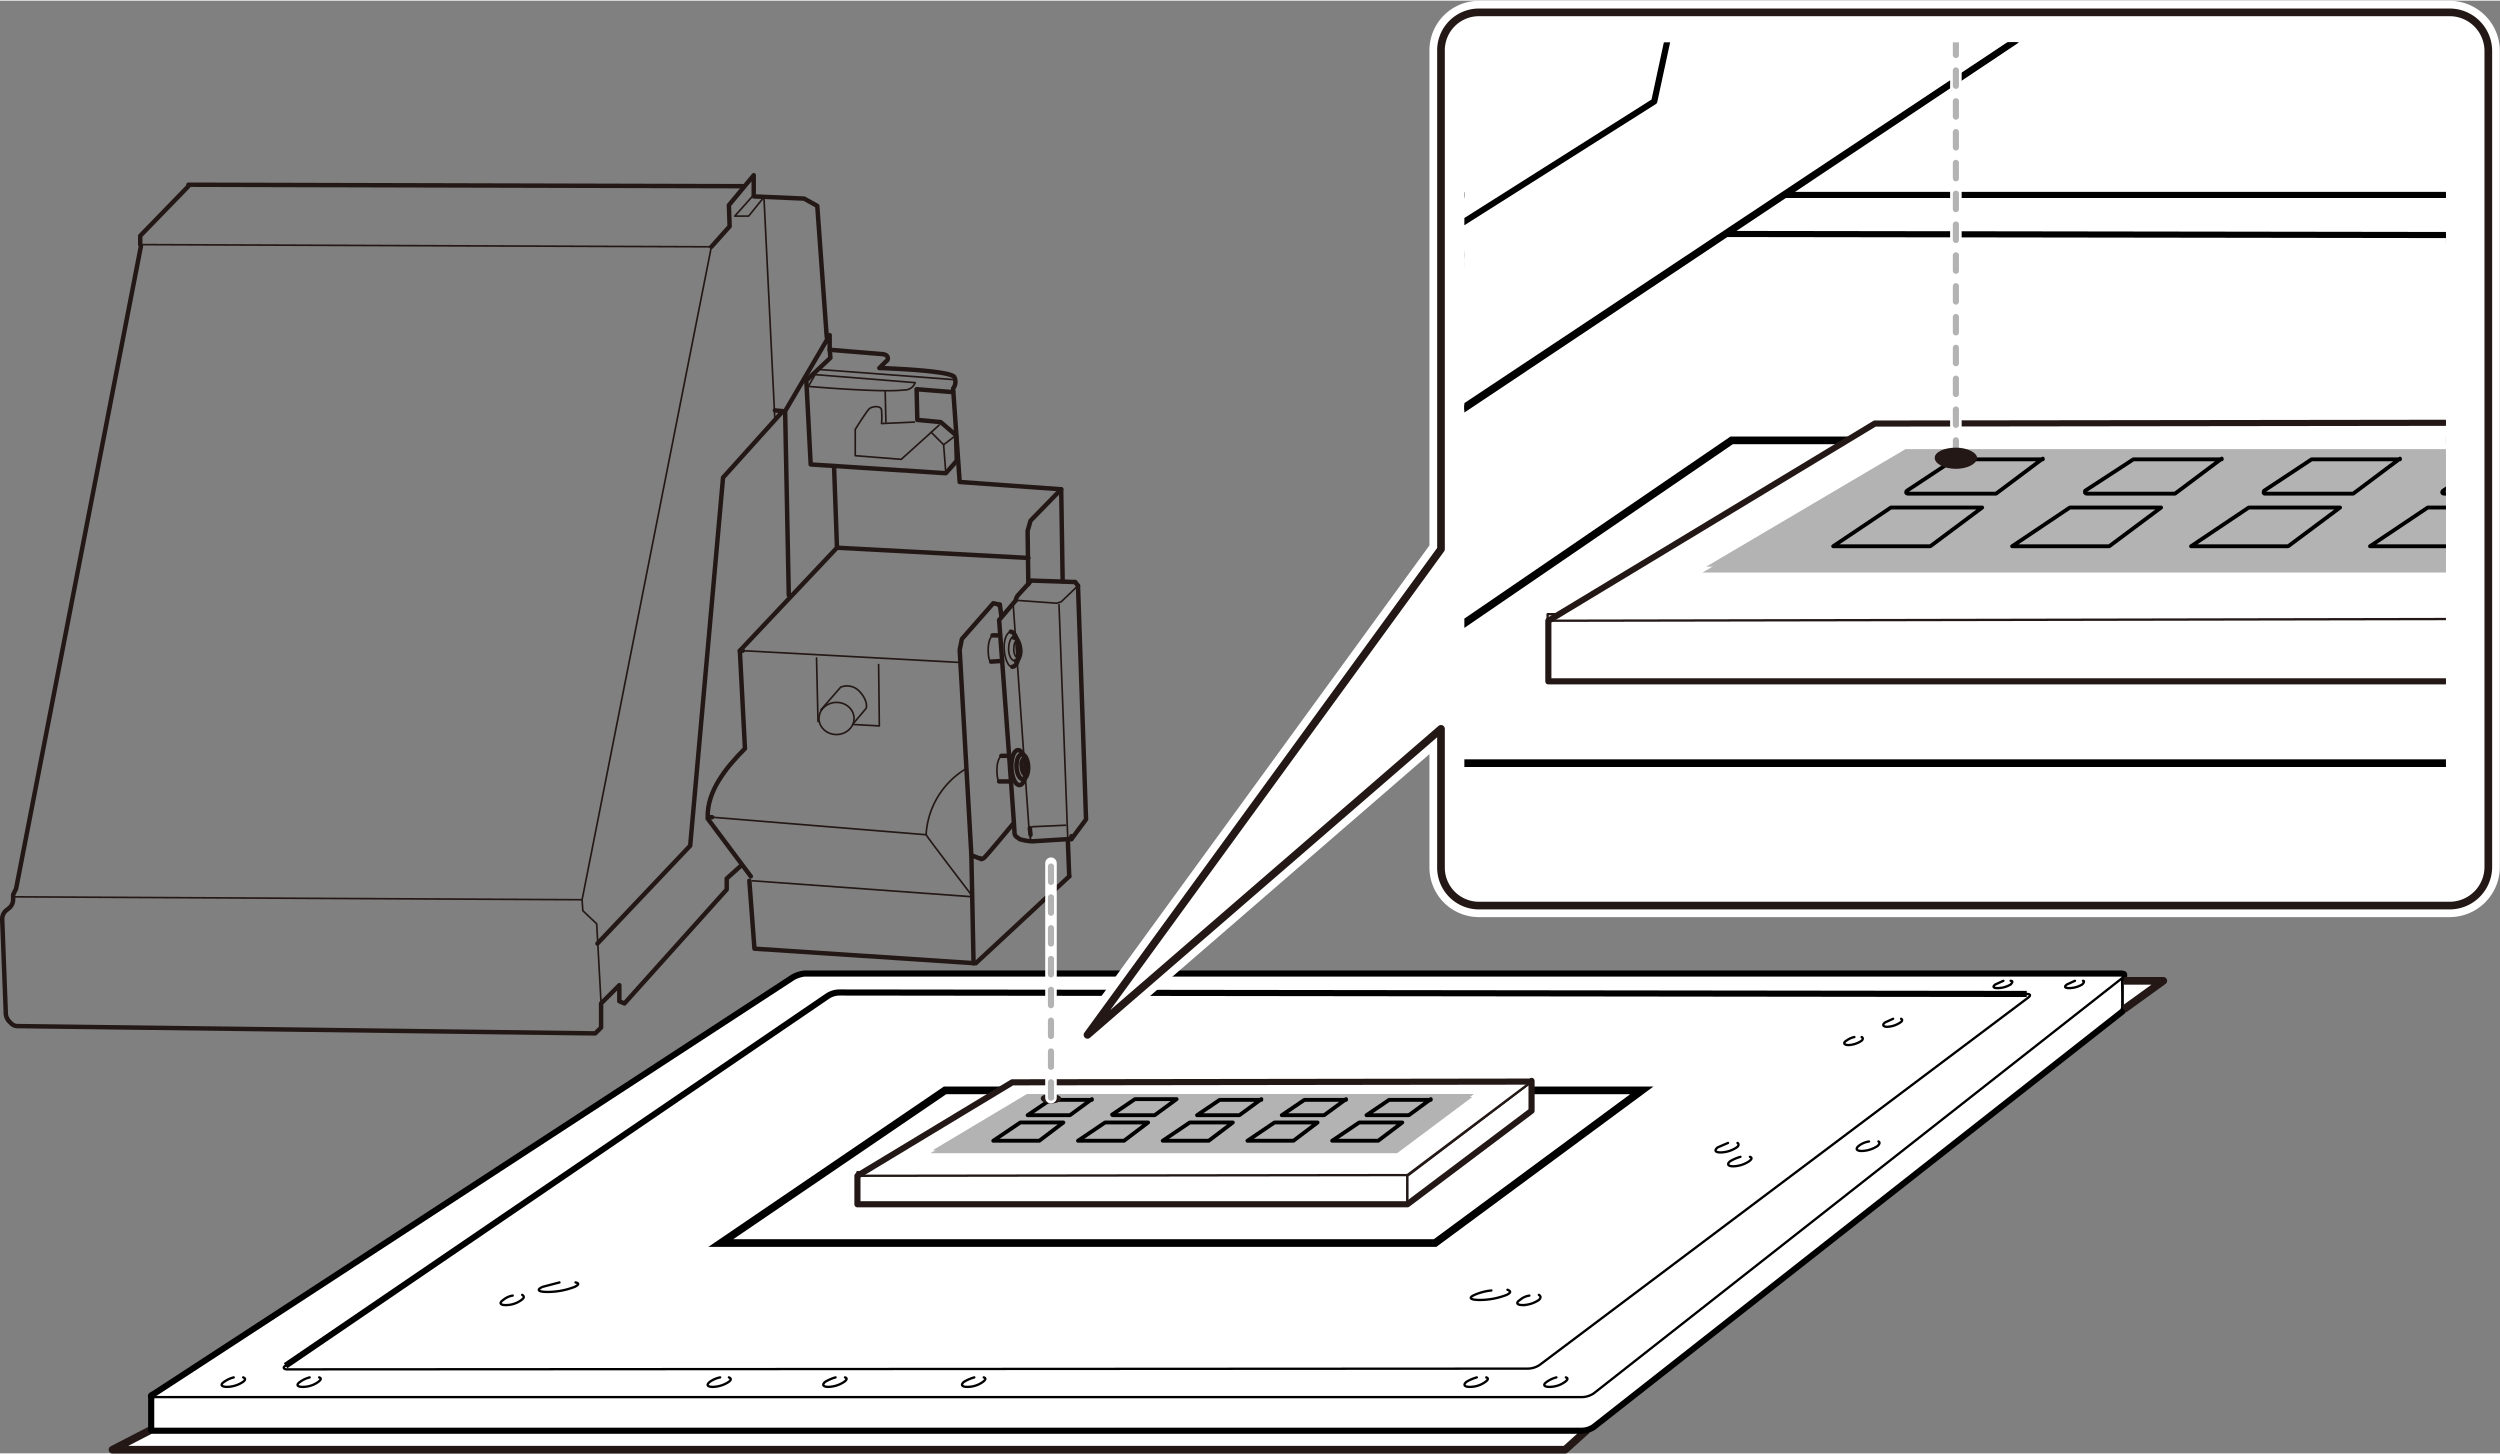 <svg xmlns="http://www.w3.org/2000/svg" xmlns:xlink="http://www.w3.org/1999/xlink" width="120.7mm" height="70.2mm" viewBox="0 0 342.3 198.9"><rect x="0" y="0" width="342.3" height="198.9" fill="#808080" stroke="none"/><defs><style>.cls-1,.cls-10,.cls-18,.cls-20,.cls-22,.cls-23,.cls-25,.cls-26,.cls-5,.cls-6,.cls-7,.cls-8{fill:none;}.cls-14,.cls-15,.cls-17,.cls-19,.cls-2,.cls-21,.cls-24,.cls-3,.cls-4,.cls-9{fill:#fff;}.cls-10,.cls-15,.cls-2,.cls-24,.cls-25,.cls-26,.cls-9{stroke:#231815;}.cls-10,.cls-12,.cls-14,.cls-15,.cls-2,.cls-20,.cls-21,.cls-22,.cls-23,.cls-25,.cls-26,.cls-3,.cls-9{stroke-linejoin:round;}.cls-15,.cls-2,.cls-7{stroke-width:1.05px;}.cls-12,.cls-18,.cls-19,.cls-20,.cls-21,.cls-3,.cls-4,.cls-5,.cls-6,.cls-7,.cls-8{stroke:#000;}.cls-10,.cls-12,.cls-14,.cls-15,.cls-18,.cls-19,.cls-20,.cls-21,.cls-22,.cls-23,.cls-25,.cls-26,.cls-3,.cls-8,.cls-9{stroke-linecap:round;}.cls-10,.cls-18,.cls-20,.cls-23,.cls-3,.cls-5{stroke-width:0.84px;}.cls-19,.cls-21,.cls-4,.cls-6,.cls-8,.cls-9{stroke-width:0.32px;}.cls-11,.cls-12{fill:#b3b3b3;}.cls-12,.cls-24{stroke-width:0.53px;}.cls-13{fill:#231815;}.cls-14,.cls-22{stroke:#fff;}.cls-14{stroke-width:3.16px;}.cls-16{clip-path:url(#clip-path);}.cls-22{stroke-width:1.58px;}.cls-23{stroke:#b3b3b3;stroke-dasharray:2.11;}.cls-25{stroke-width:0.61px;}.cls-26{stroke-width:0.23px;}</style><clipPath id="clip-path"><rect class="cls-1" x="200.5" y="5.7" width="134.4" height="113.07"/></clipPath></defs><g id="オブジェクト"><polyline class="cls-2" points="21.4 195.3 15.4 198.4 214.3 198.4 217.3 195.7"/><path class="cls-3" d="M290.8,133.3l-180.6,4.5a3.7,3.7,0,0,0-1.7.5L20.7,191.1v4.6c0,.1.2.1.4.1H216.6a3,3,0,0,0,1.6-.5l72.4-56.9.2-.3C290.9,137.9,290.8,133.3,290.8,133.3Z"/><path class="cls-4" d="M110.2,133.2a4.3,4.3,0,0,0-1.6.5L21,190.8c-.5.2-.4.4.1.4H216.6a3,3,0,0,0,1.6-.5l72.4-56.9c.4-.3.3-.6-.2-.6Z"/><path class="cls-5" d="M290.6,133.8c.4-.3.3-.6-.2-.6H110.2a4.3,4.3,0,0,0-1.6.5L21,190.8c-.5.2-.4.4.1.4"/><path class="cls-6" d="M39.3,187.4c-.5,0-.6-.3-.2-.5l74.2-50.6a3,3,0,0,1,1.6-.5l162.6.2c.5,0,.6.2.2.5l-66.9,50.3a3,3,0,0,1-1.6.5Z"/><path class="cls-5" d="M39.1,186.9l74.2-50.6a3,3,0,0,1,1.6-.5l162.6.2"/><polygon class="cls-7" points="129.4 149.2 98.7 170.1 196.5 170.1 224.8 149.2 129.4 149.2"/><path class="cls-8" d="M32,188.5a3.9,3.9,0,0,0-1.3.6c-.6.4-.4.7.4.7a4.1,4.1,0,0,0,2.2-.7q.5-.4,0-.6"/><path class="cls-8" d="M213.1,188.5a3.9,3.9,0,0,0-1.3.6c-.6.4-.4.7.3.7a3.6,3.6,0,0,0,2.2-.7c.4-.3.4-.5.1-.6"/><path class="cls-8" d="M209.4,177.3a2.6,2.6,0,0,0-1.3.6c-.6.4-.4.7.4.7a4.1,4.1,0,0,0,2.2-.7c.3-.3.3-.5,0-.7"/><path class="cls-8" d="M204.2,176.6a7.7,7.7,0,0,0-2.3.6c-.9.4-.6.7.7.7a10.2,10.2,0,0,0,3.7-.7c.6-.3.6-.5.1-.7"/><path class="cls-8" d="M76.6,175.5l-2.3.6c-.9.4-.6.7.6.7a10.3,10.3,0,0,0,3.8-.7c.6-.3.6-.5.1-.6"/><path class="cls-8" d="M255.9,156.2a3,3,0,0,0-1.4.6c-.5.4-.3.7.4.7a4.1,4.1,0,0,0,2.2-.7c.3-.3.3-.5.1-.6"/><path class="cls-8" d="M238.3,158.3a5.9,5.9,0,0,0-1.4.6c-.5.4-.3.7.4.7a4.1,4.1,0,0,0,2.2-.7c.4-.3.4-.5.1-.6"/><path class="cls-8" d="M236.6,156.4l-1.4.6c-.5.4-.4.7.4.7a4.1,4.1,0,0,0,2.2-.7c.3-.2.3-.5.1-.6"/><path class="cls-8" d="M70.2,177.3a2.6,2.6,0,0,0-1.3.6c-.6.4-.4.7.3.7a3.6,3.6,0,0,0,2.2-.7c.4-.3.4-.5.1-.7"/><path class="cls-8" d="M114.4,188.5a5.9,5.9,0,0,0-1.4.6c-.5.4-.3.7.4.7a4.1,4.1,0,0,0,2.2-.7c.4-.3.4-.5.1-.6"/><path class="cls-8" d="M133.4,188.5a5.9,5.9,0,0,0-1.4.6c-.5.4-.3.7.4.7a3.6,3.6,0,0,0,2.2-.7c.4-.3.4-.5.1-.6"/><path class="cls-8" d="M98.6,188.5a3.7,3.7,0,0,0-1.4.6c-.5.4-.4.7.4.7a4.1,4.1,0,0,0,2.2-.7q.5-.4,0-.6"/><path class="cls-8" d="M42.4,188.5a3.9,3.9,0,0,0-1.3.6c-.6.4-.4.7.3.7a3.6,3.6,0,0,0,2.2-.7c.4-.3.4-.5.1-.6"/><path class="cls-8" d="M202.2,188.5a5.9,5.9,0,0,0-1.4.6c-.5.4-.3.7.4.7a3.6,3.6,0,0,0,2.2-.7c.4-.3.4-.5.1-.6"/><path class="cls-8" d="M284.1,134.2l-1.1.5c-.4.3-.3.5.3.5a3.5,3.5,0,0,0,1.8-.5c.3-.3.3-.5.1-.5"/><path class="cls-8" d="M259.2,139.4l-1.1.5c-.4.3-.3.6.3.6a3.5,3.5,0,0,0,1.8-.6c.3-.2.3-.4.1-.5"/><path class="cls-8" d="M253.9,141.9a2.8,2.8,0,0,0-1.1.5c-.5.3-.3.6.3.6a3.5,3.5,0,0,0,1.8-.6c.2-.2.2-.4,0-.5"/><path class="cls-8" d="M274.3,134.2l-1.1.5c-.4.3-.3.5.3.5a3.5,3.5,0,0,0,1.8-.5c.3-.3.3-.5,0-.5"/><polyline class="cls-2" points="290.8 138.1 296.2 134.2 290.8 134.2"/><rect class="cls-9" x="117.4" y="160.4" width="75.3" height="4.37"/><polygon class="cls-9" points="192.7 164.9 209.7 152.1 209.7 148 192.7 160.9 192.7 164.9"/><polygon class="cls-9" points="209.7 148 138.6 148.1 117.4 160.9 192.7 160.8 209.7 148"/><polygon class="cls-10" points="209.7 148 138.6 148.1 117.4 160.9 117.4 164.8 192.7 164.8 209.7 152 209.7 147.9 209.7 148"/><polygon class="cls-11" points="140.4 150.1 127.4 157.8 191.3 157.8 201.6 150.1 140.4 150.1"/><polygon class="cls-11" points="140.6 149.7 127.7 157.4 191.6 157.4 201.8 149.7 140.6 149.7"/><polygon class="cls-12" points="192 153.6 188.7 156.1 182.4 156.1 186.1 153.6 192 153.6"/><path class="cls-12" d="M195.9,150.4l-3,2.2h-5.8l3.1-2.1h5.7Z"/><polygon class="cls-12" points="180.4 153.6 177.1 156.1 170.8 156.1 174.5 153.6 180.4 153.6"/><path class="cls-12" d="M184.3,150.4l-3,2.2h-5.8l3.1-2.1h5.7Z"/><polygon class="cls-12" points="168.8 153.6 165.5 156.1 159.2 156.1 162.9 153.6 168.8 153.6"/><path class="cls-12" d="M172.7,150.4l-3,2.2h-5.8l3.1-2.1h5.7Z"/><polygon class="cls-12" points="157.2 153.6 153.9 156.1 147.6 156.1 151.3 153.6 157.2 153.6"/><path class="cls-12" d="M161.1,150.4l-3,2.2h-5.7c-.1,0-.2-.1-.1-.1l3.1-2.1h5.7Z"/><polygon class="cls-12" points="145.6 153.6 142.3 156.1 136 156.1 139.7 153.6 145.6 153.6"/><path class="cls-12" d="M149.5,150.4l-3,2.2h-5.8l3.1-2.1h5.7Z"/><path class="cls-13" d="M145.3,150.3c0,.4-.6.7-1.4.7s-1.4-.3-1.4-.7.6-.6,1.4-.6S145.3,150,145.3,150.3Z"/><path class="cls-14" d="M340.7,118.6a5.3,5.3,0,0,1-5.3,5.3H202.5a5.2,5.2,0,0,1-5.2-5.3V99.7l-48.4,41.9,48.4-66.5V6.9a5.2,5.2,0,0,1,5.2-5.3H335.4a5.3,5.3,0,0,1,5.3,5.3Z"/><path class="cls-15" d="M340.7,118.6a5.3,5.3,0,0,1-5.3,5.3H202.5a5.2,5.2,0,0,1-5.2-5.3V99.7l-48.4,41.9,48.4-66.5V6.9a5.2,5.2,0,0,1,5.2-5.3H335.4a5.3,5.3,0,0,1,5.3,5.3Z"/><g class="cls-16"><polyline class="cls-2" points="9.5 157.5 -3.3 163.9 416.2 163.9 422.7 158.3"/><path class="cls-3" d="M577.8,26.8l-381,9.4a9.2,9.2,0,0,0-3.6,1L7.8,148.7s0,9.5.1,9.6.3.3.8.3H421.1a7.3,7.3,0,0,0,3.4-1.2l152.8-120c.2-.2.4-.4.4-.6S577.8,26.8,577.8,26.8Z"/><path class="cls-4" d="M196.8,26.6a7.1,7.1,0,0,0-3.5,1L8.4,147.9c-.8.6-.7,1,.3,1H421.1a7.2,7.2,0,0,0,3.4-1.1L577.3,27.7c.8-.6.6-1.1-.4-1.1Z"/><path class="cls-5" d="M577.3,27.7c.8-.6.6-1.1-.4-1.1H196.8a7.1,7.1,0,0,0-3.5,1L8.4,147.9c-.8.6-.7,1,.3,1"/><path class="cls-6" d="M47.1,140.7c-1.1,0-1.2-.4-.4-1L203.2,33a7.6,7.6,0,0,1,3.5-1.1l342.9.5c1.1,0,1.2.5.4,1.1l-141,106a6.8,6.8,0,0,1-3.4,1.1Z"/><path class="cls-5" d="M46.7,139.7,203.2,33a7.6,7.6,0,0,1,3.5-1.1l342.9.5"/><polygon class="cls-7" points="237.1 60.2 172.5 104.4 378.7 104.4 438.5 60.2 237.1 60.2"/><path class="cls-8" d="M31.8,143.2a8.4,8.4,0,0,0-2.9,1.2c-1.1.8-.7,1.5.9,1.5a8.7,8.7,0,0,0,4.6-1.5c.7-.6.7-1.1.1-1.3"/><path class="cls-8" d="M125.9,115.8A19.5,19.5,0,0,0,121,117c-1.9.9-1.3,1.5,1.3,1.5a23.3,23.3,0,0,0,8-1.5c1.2-.6,1.2-1.1.2-1.3"/><path class="cls-8" d="M112.4,119.5a7.8,7.8,0,0,0-2.9,1.3c-1.1.8-.7,1.4.8,1.4a8,8,0,0,0,4.7-1.5c.7-.5.7-1.1.1-1.3"/><path class="cls-8" d="M205.6,143.2a7.7,7.7,0,0,0-2.9,1.2c-1.1.8-.8,1.5.8,1.5a8.7,8.7,0,0,0,4.6-1.5c.7-.6.8-1.1.2-1.3"/><path class="cls-8" d="M245.7,143.2a7.7,7.7,0,0,0-2.9,1.2c-1.1.8-.8,1.5.8,1.5a8.7,8.7,0,0,0,4.6-1.5c.8-.6.8-1.1.2-1.3"/><path class="cls-8" d="M172.2,143.2a7.7,7.7,0,0,0-2.9,1.2c-1.1.8-.8,1.5.8,1.5a8.7,8.7,0,0,0,4.6-1.5c.7-.6.7-1.1.2-1.3"/><path class="cls-8" d="M53.7,143.2a8.4,8.4,0,0,0-2.9,1.2c-1.1.8-.7,1.5.9,1.5a8.7,8.7,0,0,0,4.6-1.5c.7-.6.7-1.1.1-1.3"/><path class="cls-17" d="M315.6-127.2H281.5a3.3,3.3,0,0,0-3.2,3.2v43.4a3.1,3.1,0,0,0,.3,1.3,2.8,2.8,0,0,0-.3,1.3V.8a3.2,3.2,0,0,0,3.2,3.1h5.6A3.1,3.1,0,0,0,290.2.8V-77.5h25.4a3.2,3.2,0,0,0,3.2-3.1V-124A3.3,3.3,0,0,0,315.6-127.2Z"/><path class="cls-18" d="M315.6-127.2H281.5a3.3,3.3,0,0,0-3.2,3.2v43.4a3.1,3.1,0,0,0,.3,1.3,2.8,2.8,0,0,0-.3,1.3V.8a3.2,3.2,0,0,0,3.2,3.1h5.6A3.1,3.1,0,0,0,290.2.8V-77.5h25.4a3.2,3.2,0,0,0,3.2-3.1V-124A3.3,3.3,0,0,0,315.6-127.2Z"/><polygon class="cls-4" points="250.1 -155.2 178.8 18.6 15.6 18.3 85.4 -154.1 86.6 -155.2 250.1 -155.2"/><path class="cls-4" d="M251.2-156.2a5.7,5.7,0,0,0-2.7,2.7c-7.4,17.9-69.4,169.3-69.9,170.2s-.7,4.7-.7,4.7V70.7L278.3,3.9V-121.5h12.6v-45.8H278.3v-1.7Z"/><path class="cls-4" d="M12,31s.4-.4,2-4.2a32.2,32.2,0,0,0,1.7-8.9H178.1a83.8,83.8,0,0,0,1.3,9.2,8.9,8.9,0,0,0,2.6,4.7V70.7H12Z"/><polygon class="cls-3" points="278.4 -119.5 252.2 -105.4 226.5 13.8 178.3 44.3 178.3 64.4 183.3 61.5 183.1 67.5 278.4 3.9 278.4 -119.5"/><path class="cls-19" d="M197.2,44.1a1.8,1.8,0,0,0-.9.2c-1.1.6-2,2.6-2,4.3s.6,2.2,1.4,2.1,1.4.1,1.6-.1,3.2-6.2,1.5-6.5A8.4,8.4,0,0,0,197.2,44.1Z"/><path class="cls-19" d="M195.9,49.6c.3,1,1,1.5,1.8,1a5.5,5.5,0,0,0,2-4.3c0-1.7-.9-2.6-2-1.9a4.8,4.8,0,0,0-1.8,3.2"/><path class="cls-19" d="M195,42.5a.7.7,0,0,0,1.1.5,3.3,3.3,0,0,0,1.2-2.5c0-1-.6-1.6-1.2-1.2a2.8,2.8,0,0,0-1.1,1.9"/><path class="cls-20" d="M278.3-121.3h12.6v-45.8H278.3v-1.7H115.1l-27.3,13a4.7,4.7,0,0,0-2.2,2.2L15.8,17.9h-.1a.8.8,0,0,1-.1.3h0A28.1,28.1,0,0,1,14,26.8c-1.6,3.8-2,4.2-2,4.2V70.7H182V67.9l96.3-64Z"/><path class="cls-4" d="M28.1,54.5a4,4,0,1,1-4-4A4,4,0,0,1,28.1,54.5Z"/><path class="cls-21" d="M26.5,54.1a3.6,3.6,0,0,1,.2,1.1,4,4,0,1,1-4-4,3.6,3.6,0,0,1,2,.6"/><path class="cls-4" d="M169.4,54.5a4,4,0,1,1-4-4A4,4,0,0,1,169.4,54.5Z"/><path class="cls-21" d="M167.8,54.1a3.7,3.7,0,0,1,.1,1.1,3.9,3.9,0,0,1-4,4,4,4,0,0,1,0-8,3.7,3.7,0,0,1,2.1.6"/><rect class="cls-9" x="211.9" y="84" width="158.8" height="9.23"/><polygon class="cls-9" points="406.6 57.7 256.7 57.9 212 84.9 370.8 84.6 406.6 57.7"/><polygon class="cls-10" points="406.5 57.7 256.7 57.9 212 84.9 212 93.2 370.8 93.2 406.6 66.1 406.6 57.6 406.5 57.7"/><polygon class="cls-11" points="260.4 62.2 233.1 78.3 367.8 78.3 389.4 62.2 260.4 62.2"/><polygon class="cls-11" points="260.9 61.4 233.6 77.5 368.4 77.5 390 61.4 260.9 61.4"/><polygon class="cls-12" points="344.8 69.4 337.7 74.7 324.5 74.7 332.4 69.4 344.8 69.4"/><path class="cls-12" d="M353.1,62.7l-6.4,4.8H334.6c-.2,0-.3-.2-.1-.4l6.5-4.3h12.1Z"/><polygon class="cls-12" points="320.4 69.4 313.3 74.7 300 74.7 307.9 69.4 320.4 69.4"/><path class="cls-12" d="M328.6,62.7l-6.4,4.8H310.1c-.2,0-.2-.2-.1-.4l6.5-4.3h12.1Z"/><polygon class="cls-12" points="295.9 69.4 288.8 74.7 275.5 74.7 283.4 69.4 295.9 69.4"/><path class="cls-12" d="M304.2,62.7l-6.4,4.8H285.7c-.2,0-.3-.2-.2-.4l6.6-4.3h12.1Z"/><polygon class="cls-12" points="271.4 69.4 264.3 74.7 251 74.7 258.9 69.4 271.4 69.4"/><path class="cls-12" d="M279.7,62.7l-6.4,4.8H261.2c-.2,0-.3-.2-.1-.4l6.5-4.3h12.1Z"/><line class="cls-22" x1="267.8" y1="62.3" x2="267.8" y2="-5.4"/><line class="cls-23" x1="267.8" y1="62.3" x2="267.8" y2="-5.4"/><path class="cls-13" d="M270.7,62.6c0,.8-1.3,1.5-2.9,1.5s-2.9-.7-2.9-1.5,1.3-1.4,2.9-1.4S270.7,61.9,270.7,62.6Z"/><path class="cls-24" d="M253-71l.5,70.4s-.5-3.8,1.1-3.8l9.8.7a9.1,9.1,0,0,1,.9,2.4c.5,1.5,1,.9,1,.9L253.2-.6s-4,.5-4.6-.1-1.7-.6-1.5-2.2-.4-65.1-.4-65.1l5.7-3.1"/><polyline class="cls-24" points="273.7 -73.1 274 -3.3 266.3 -0.4 265.6 -70"/></g><path class="cls-25" d="M146.2,114.8l-4.8.3a6.7,6.7,0,0,1-1.8-.3c-.3-.3-.7-.3-.7-1s-2.1-29-2.1-29l2.3-2.7"/><line class="cls-25" x1="146.7" y1="114.8" x2="146.2" y2="114.8"/><path class="cls-26" d="M141.1,114.4v.5s-.3-1.7.3-1.8l4.5-.2"/><line class="cls-25" x1="141" y1="113.3" x2="141.1" y2="114.2"/><line class="cls-26" x1="138.7" y1="82.3" x2="140.9" y2="113.5"/><line class="cls-26" x1="146.2" y1="114.8" x2="145" y2="82.7"/><polyline class="cls-25" points="147.6 80.1 148.7 112.1 146.7 114.8 146.7 114.4"/><path class="cls-26" d="M138.6,91.2c-.5.1-1-1-1.1-2.3s.3-2.4.9-2.5"/><path class="cls-25" d="M138.4,86.4c.5,0,1,1.1,1.1,2.4s-.3,2.4-.9,2.4"/><path class="cls-26" d="M139.1,90.4H139c-.5,0-.9-.7-.9-1.6s.3-1.7.7-1.7"/><path class="cls-25" d="M138.8,87.2c.4-.1.8.7.9,1.6s-.3,1.5-.6,1.6"/><path class="cls-26" d="M139.4,90c-.3,0-.6-.5-.6-1.2s.2-1.2.5-1.2"/><ellipse class="cls-25" cx="139.6" cy="104.9" rx="1" ry="2.4" transform="translate(-4.9 6.8) rotate(-2.7)"/><ellipse class="cls-25" cx="140" cy="104.8" rx="0.8" ry="1.7" transform="translate(-4.8 6.8) rotate(-2.7)"/><path class="cls-25" d="M140.5,106c-.3,0-.6-.5-.6-1.2a1.1,1.1,0,0,1,.5-1.2"/><path class="cls-26" d="M147.6,80.1l-2.3,2.2-.6.2-5.6-.4h0"/><line class="cls-25" x1="147.2" y1="79.6" x2="147.6" y2="80.1"/><polyline class="cls-25" points="139.1 81.9 139.3 81.5 141.2 79.4 147.2 79.6 147.2 79.6"/><polyline class="cls-26" points="130.9 59.5 129.2 60.8 129.5 64.7"/><line class="cls-26" x1="127.5" y1="59.1" x2="129.2" y2="60.8"/><line class="cls-26" x1="121.2" y1="53.5" x2="121.3" y2="57.7"/><path class="cls-25" d="M134.2,117.4c.1.2.2.2.5,0s4.1-4.8,4.1-4.8"/><polyline class="cls-25" points="137.1 84.2 136.9 82.7 136.8 82.8"/><line class="cls-26" x1="101.7" y1="89" x2="131.2" y2="90.6"/><polyline class="cls-25" points="140.8 76.3 114.6 74.9 101.3 89 101.7 89"/><polyline class="cls-25" points="102.6 120.5 103.3 129.8 133.6 131.8 146.4 119.9"/><path class="cls-26" d="M97.5,111.8l29.3,2.4a11.3,11.3,0,0,1,5.4-9"/><path class="cls-25" d="M101.3,89l.7,13.4c-2.7,2.7-5.2,5.9-5.1,9.4h.6"/><path class="cls-25" d="M145.5,79.5l-.2-12.6-13.9-1-.9-12.8a1.5,1.5,0,0,0,.2-1.5c-.2-1-10.3-1.3-10.3-1.3l.9-.9c.4-.2.4-.9-.4-1l-7.3-.6v-2l-6.1,10.4.5,25.2"/><line class="cls-25" x1="146.4" y1="119.9" x2="146.2" y2="114.8"/><polyline class="cls-25" points="145.3 66.9 141.1 71.2 140.7 72.6 140.8 79.9"/><line class="cls-25" x1="114.2" y1="63.8" x2="114.6" y2="74.9"/><polyline class="cls-25" points="130.5 53.6 125.5 53.2 125.6 57.4 128.8 57.7 130.9 59.5 131 63 129.5 64.7 111 63.5 110.4 52 113.7 48.9 113.6 47.8"/><line class="cls-26" x1="130.8" y1="51.9" x2="112.2" y2="50.5"/><path class="cls-26" d="M128.6,58.1l-1.1,1-4.1,3.7-6.3-.5V58.7s1.5-2.4,1.9-2.8,1.7-.5,1.7.2a10.1,10.1,0,0,1,0,1.8l4.5-.2"/><path class="cls-26" d="M110.5,52.8s10.3.9,13.3.5a1.5,1.5,0,0,0,1.5-1l-13.7-1.1-.8,1.4"/><ellipse class="cls-26" cx="114.5" cy="98.4" rx="2.4" ry="2.2" transform="translate(-2 2.3) rotate(-1.2)"/><line class="cls-26" x1="111.8" y1="90" x2="112" y2="98.7"/><polyline class="cls-26" points="120.3 90.9 120.4 99.3 116.8 99.1"/><path class="cls-26" d="M112.4,97.1l2.7-3.1a2.3,2.3,0,0,1,2.4.4c1.2,1.1,1.3,2.4,1,2.6l-1.6,1.9"/><polyline class="cls-25" points="134 117.4 133 117 131.4 88.9 131.7 87.4 136 82.5 136.9 82.7"/><line class="cls-25" x1="135.7" y1="90.5" x2="137.2" y2="90.4"/><path class="cls-26" d="M135.9,86.9s-.6.4-.6,2,.4,1.6.4,1.6"/><line class="cls-25" x1="136.8" y1="86.9" x2="135.9" y2="86.9"/><line class="cls-25" x1="136.8" y1="106.9" x2="138.4" y2="106.9"/><path class="cls-26" d="M137.1,103.4s-.6.4-.6,1.9.3,1.6.3,1.6"/><line class="cls-25" x1="137.9" y1="103.4" x2="137.1" y2="103.4"/><path class="cls-26" d="M126.8,114.2c.2.4,6.4,8.5,6.4,8.5"/><line class="cls-25" x1="133" y1="117" x2="133.3" y2="131.8"/><line class="cls-26" x1="103" y1="120.5" x2="133.2" y2="122.7"/><line class="cls-25" x1="96.9" y1="112" x2="102.8" y2="119.9"/><path class="cls-25" d="M101.5,118.4l-2,1.8v1.5l-14,15.6-.7-.3v-2.2l-2.5,2.5v3.3l-.8.8-79.1-1a1.2,1.2,0,0,1-.9-.4l-.3-.3a1.9,1.9,0,0,1-.4-.9L.3,125.7a1.6,1.6,0,0,1,.5-1.1l.5-.4a1.6,1.6,0,0,0,.5-1.1v-.7l.4-.8,17.1-88"/><polyline class="cls-25" points="25.8 25.4 19.2 32.2 19.2 33.4"/><polyline class="cls-26" points="19.2 33.4 97.4 33.7 79.7 123.1 79.8 124.6 81.7 126.4 82.3 137.3"/><line class="cls-26" x1="1.7" y1="122.7" x2="79.7" y2="123.1"/><line class="cls-25" x1="25.8" y1="25.2" x2="101.7" y2="25.4"/><polyline class="cls-25" points="97.4 33.7 99.9 30.9 99.8 28 103.2 23.9 103.2 26.8 110.1 27.1 111.9 28.1 113.2 46.1"/><polyline class="cls-26" points="103.1 26.7 100.6 29.5 102.5 29.5 104.6 26.9 106.1 57.5"/><line class="cls-25" x1="107.2" y1="56.2" x2="106.1" y2="56.1"/><polyline class="cls-25" points="107.1 56.3 99 65.3 94.5 115.7 81.8 129.1"/><line class="cls-22" x1="143.9" y1="150.2" x2="143.9" y2="118.1"/><line class="cls-23" x1="143.9" y1="150.2" x2="143.9" y2="118.1"/></g></svg>